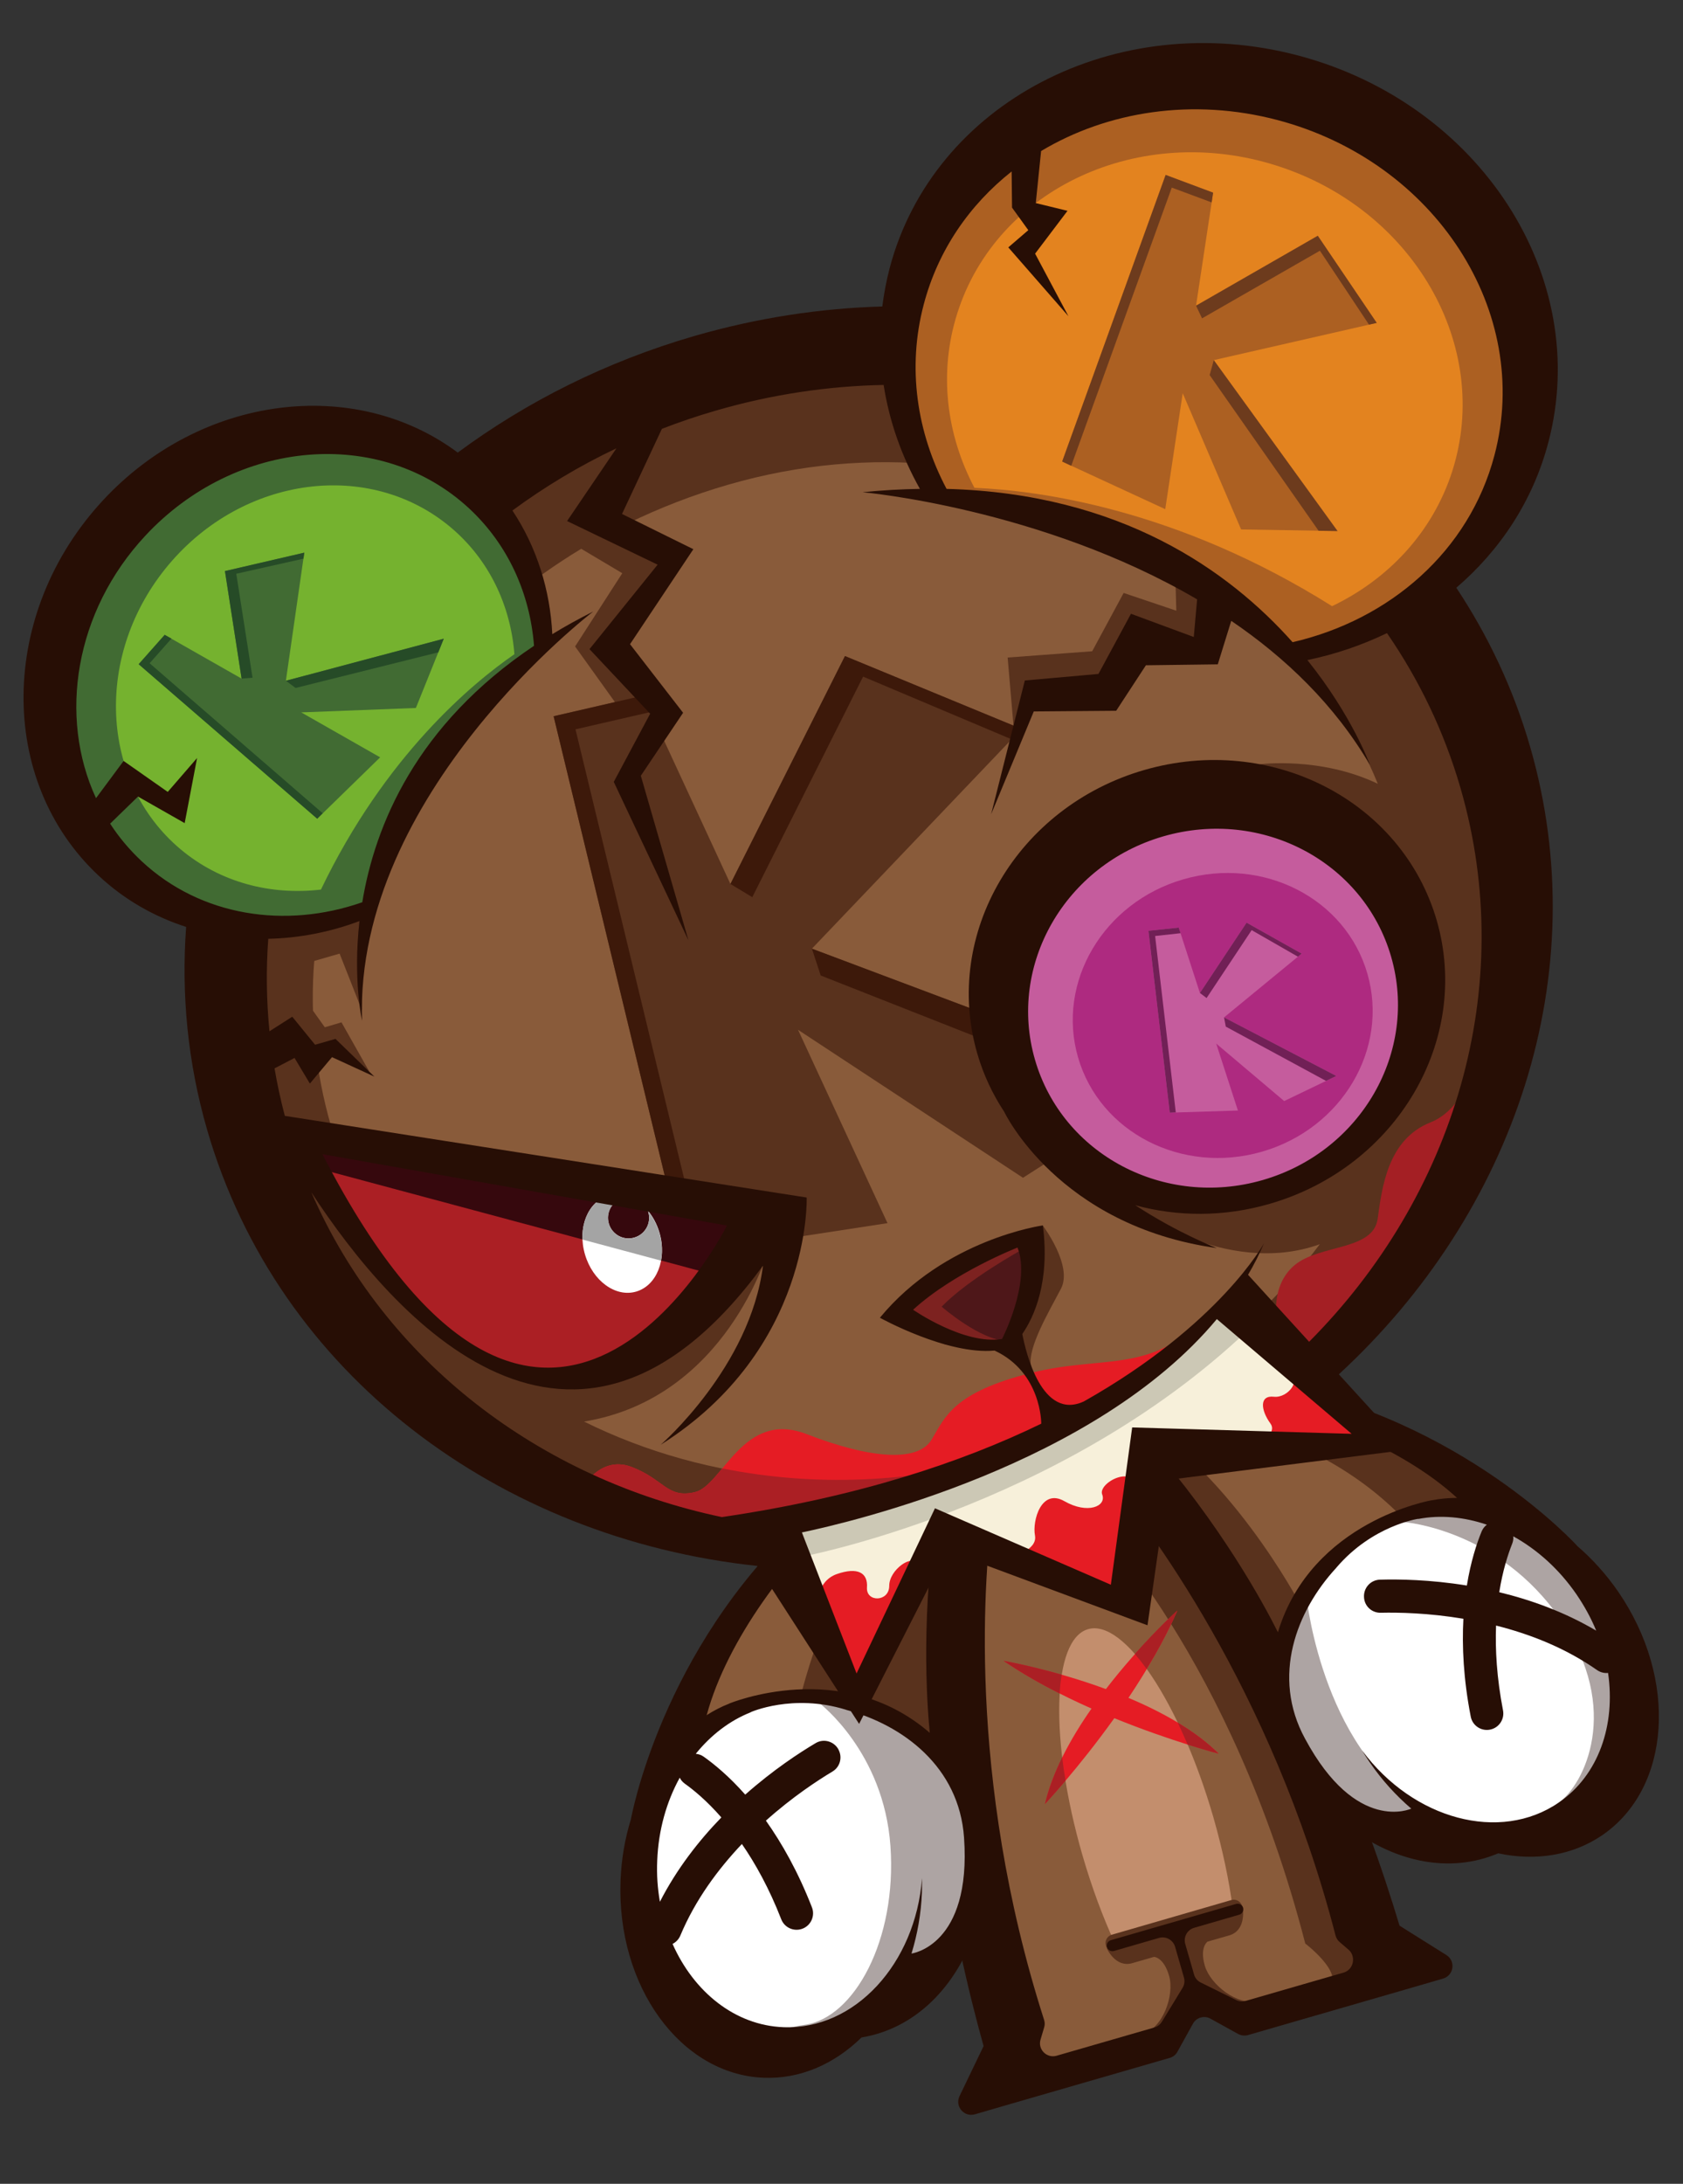 <?xml version="1.0" encoding="utf-8"?>
<!-- Generator: Adobe Illustrator 25.2.3, SVG Export Plug-In . SVG Version: 6.00 Build 0)  -->
<svg version="1.1" id="圖層_1" xmlns="http://www.w3.org/2000/svg" xmlns:xlink="http://www.w3.org/1999/xlink" x="0px" y="0px"
	 viewBox="0 0 126.22 163.67" style="enable-background:new 0 0 126.22 163.67;" xml:space="preserve">
<rect x="0" y="0" width="126.22" height="163.67" fill="#333333" stroke="none"/>
<style type="text/css">
	.st0{fill:#895B3A;}
	.st1{fill:#59321D;}
	.st2{fill:#C38E6D;}
	.st3{fill:#E51C24;}
	.st4{fill:#AB1F24;}
	.st5{fill:#270E05;}
	.st6{fill:#FFFFFF;}
	.st7{fill:#ADA4A3;}
	.st8{fill:#416B33;}
	.st9{fill:#75B22F;}
	.st10{fill:#AC6022;}
	.st11{fill:#E3831F;}
	.st12{fill:#6D3B1D;}
	.st13{fill:#3D190A;}
	.st14{fill:#264B27;}
	.st15{fill:#4E1719;}
	.st16{fill:#7D2220;}
	.st17{fill:#36080D;}
	.st18{fill:#C55C9D;}
	.st19{fill:#AE2A80;}
	.st20{fill:#712056;}
	.st21{fill:#A4A4A4;}
	.st22{fill:#F7F0DA;}
	.st23{fill:#CCC8B5;}
	.st24{fill:#A41F24;}
</style>
<g>
	<g>
		<polygon class="st0" points="73.17,111.74 84.05,108.58 92.26,120.01 99.73,135.44 102.16,143.86 104.47,147.98 93.27,151.22 
			89.61,149.72 87.93,152.77 75.3,156.42 76.33,151.89 71.92,134.75 71.63,112.96 		"/>
		<path class="st1" d="M81.88,113.78c0,0,10.48,10.44,16.01,31.88c0,0,2.86,2.18,1.83,3.25l0.63,0.71l3.41-0.99l-0.91-3.52
			l-10.39-27.05l-7.06-8.64l-3.67,0.39l-7.5,2.17l-1.7,5.28L81.88,113.78z"/>
		<path class="st2" d="M92.46,143.07c-0.28-2.13-0.77-4.46-1.46-6.87c-2.48-8.57-6.69-14.89-9.4-14.1
			c-2.71,0.78-2.9,8.37-0.42,16.94c0.7,2.41,1.53,4.64,2.43,6.59L92.46,143.07z"/>
		<path class="st1" d="M93.15,142.84c-0.1-0.34-0.46-0.54-0.8-0.44L83.38,145c-0.34,0.1-0.54,0.46-0.44,0.8l0.02,0.08
			c0.01,0.05,0.04,0.09,0.07,0.13l-0.02,0.01c0,0,0.64,1.48,1.91,1.11c1.27-0.37,1.63-0.47,1.63-0.47s0.73,0.02,1.13,1.43
			c0.41,1.4-0.44,3.91-2,4.36l1.33,0.21l2.54-3.13l3.82,1.29l1.01-0.88c-1.56,0.45-3.61-1.21-4.02-2.61c-0.41-1.4,0.2-1.81,0.2-1.81
			s0.36-0.11,1.63-0.47c1.27-0.37,1.02-1.96,1.02-1.96l-0.03,0c0-0.05,0-0.1-0.01-0.14L93.15,142.84z"/>
		<path class="st3" d="M84.63,127.25c1.36-2.03,2.68-4.28,3.67-6.54c0,0-2.73,2.46-5.36,5.88c-4.05-1.49-7.67-2.11-7.67-2.11
			c2.04,1.39,4.36,2.58,6.59,3.57c-1.55,2.22-2.92,4.71-3.49,7.15c0,0,2.52-2.68,5.2-6.43c4.27,1.74,7.83,2.66,7.83,2.66
			C89.61,129.67,87.12,128.29,84.63,127.25z"/>
		<g>
			<path class="st4" d="M78.37,135.2c0,0,0.61-0.65,1.54-1.75c-0.1-0.59-0.18-1.17-0.25-1.74C79.1,132.87,78.64,134.04,78.37,135.2z
				"/>
			<path class="st4" d="M88.29,120.7c0,0-1.41,1.27-3.18,3.26c0.29,0.34,0.59,0.71,0.88,1.12C86.86,123.67,87.65,122.19,88.29,120.7
				z"/>
			<path class="st4" d="M75.26,124.47c1.32,0.9,2.76,1.72,4.21,2.45c0.03-0.5,0.08-0.97,0.15-1.41
				C77.1,124.79,75.26,124.47,75.26,124.47z"/>
			<path class="st4" d="M88.33,129.11c0.25,0.53,0.5,1.08,0.74,1.64c1.43,0.45,2.32,0.68,2.32,0.68
				C90.52,130.56,89.47,129.79,88.33,129.11z"/>
		</g>
		<path class="st5" d="M108.47,146.52l-3.51-2.2l0,0c-2.32-7.75-8.06-23.82-18.49-35.63c-0.02-0.02-0.96-1.03-0.96-1.03
			c-0.31-0.33-0.88-0.47-1.34-0.33l-6.29,1.82l-6.29,1.82c-0.46,0.13-0.87,0.56-0.96,1c0,0-0.25,1.36-0.26,1.39
			c-2.51,15.55,1.22,32.21,3.4,40l-0.01,0l-1.8,3.74c-0.36,0.76,0.34,1.59,1.15,1.36l2.03-0.59l12.59-3.64
			c0.25-0.07,0.46-0.24,0.58-0.47l1.15-2.08c0.13-0.24,0.34-0.4,0.58-0.47s0.51-0.05,0.74,0.08l2.08,1.15
			c0.23,0.12,0.49,0.15,0.74,0.08l12.59-3.64l2.03-0.59C109.04,148.05,109.19,146.97,108.47,146.52z M100.76,147.84l-7.34,2.12
			c-0.23,0.07-0.48,0.05-0.7-0.06l-2.67-1.32c-0.25-0.12-0.43-0.34-0.5-0.6l-0.66-2.29c-0.15-0.52,0.15-1.06,0.67-1.21l3.38-0.98
			c0.22-0.06,0.35-0.3,0.29-0.52c-0.06-0.22-0.3-0.35-0.52-0.29l-4.7,1.36l-4.7,1.36c-0.22,0.06-0.35,0.3-0.29,0.52
			c0.06,0.22,0.3,0.35,0.52,0.29l3.38-0.98c0.52-0.15,1.06,0.15,1.21,0.67l0.66,2.29c0.08,0.26,0.04,0.55-0.1,0.78l-1.55,2.54
			c-0.13,0.21-0.33,0.36-0.56,0.43l-7.34,2.12c-0.74,0.21-1.43-0.48-1.2-1.22l0.27-0.91c0.06-0.19,0.05-0.39-0.01-0.57
			c-5.87-18.31-4.45-33.81-3.83-38.31l4.23-1.24l4.24-1.21c2.92,3.47,12.4,15.83,17.22,34.44c0.05,0.19,0.15,0.36,0.3,0.49
			l0.72,0.62C101.71,146.68,101.5,147.63,100.76,147.84z"/>
	</g>
	<g>
		<polygon class="st1" points="83.37,105.6 86.4,103.97 91.89,103.87 101.35,105.95 109.82,110.25 112.06,112.67 106.86,112.54 
			101.72,115.13 98.47,118.71 96.56,122.11 95.63,124.95 90,115.2 84.77,108.03 		"/>
		<path class="st0" d="M84.79,105.19c0,0,12.39,0.49,20.16,8.32c0,0-5.58,1.98-7.45,6.71c0,0-5.47-10.42-13.12-14.43L84.79,105.19z"
			/>
		<path class="st6" d="M112.19,112.99l-6.09,0.11l-4.15,2.03l-2.42,2.12l-2.58,3.77l-1.11,4.63l0.79,4.4l2.91,4.37l4.01,2.83
			l6.67,0.23l3.42,0.41c0,0,3.86-1.01,4.22-1.22c0.36-0.21,4.16-4.56,4.16-4.56s0.39-6.92,0.37-7.18c-0.02-0.26-2.58-6.54-2.73-6.66
			c-0.14-0.12-4.96-3.89-4.96-3.89L112.19,112.99z"/>
		<g>
			<path class="st7" d="M107.32,135.78c-8.01-3.9-9.31-15.91-9.31-15.91l-1.41,0.97l-0.88,2.96l0.31,4.16l2.36,5.07l6.23,4.51
				C104.63,137.54,115.33,139.68,107.32,135.78z"/>
			<path class="st7" d="M117,115.5l-4.95-2.83l-5.72,0.36l-0.99,1.05c0,0,7.07,0.54,11.7,7.3c4.64,6.76,1.73,12.43-0.16,13.73
				c-1.89,1.3,3.42,0.33,3.42,0.33l2.58-5.96l-1.49-7.98L117,115.5z"/>
		</g>
		<g>
			<path class="st5" d="M95.4,127.2l0-0.02c0.95,7.87,9.6,14.83,16.96,11.72c0,0,0,0,0,0c2.78,0.59,5.56,0.18,7.82-1.37
				c5.15-3.54,5.67-11.71,1.18-18.24c-0.91-1.32-1.96-2.47-3.09-3.44l0.01,0c0,0-8.66-9.54-22.91-12.16
				c-14.26-2.61-14,2.64-12.57,4.41C84.21,109.86,92.32,118.75,95.4,127.2z M109.31,112.26c-0.65,0-1.3,0.06-1.93,0.18
				c-0.01,0-0.01,0-0.01,0s-9,1.53-11.53,9.89c-1.12-2.23-4.28-8.04-9.72-14.26c-5.73-6.55,14.53-3.72,23.14,4.18L109.31,112.26z
				 M113.49,115.14c1.79,0.99,3.44,2.46,4.74,4.35c0.6,0.88,1.1,1.79,1.48,2.72c-2.39-1.41-4.91-2.31-7.27-2.88
				c0.26-1.64,0.66-2.85,0.96-3.61C113.48,115.53,113.51,115.33,113.49,115.14z M100.2,117.52c0.01-0.02,0.02-0.03,0.04-0.05
				c2.7-3.15,6.12-3.64,6.12-3.64l0.01,0.01c1.66-0.32,3.43-0.15,5.14,0.43c-0.17,0.13-0.3,0.29-0.39,0.5
				c-0.37,0.9-0.82,2.26-1.11,4.06c-2.77-0.45-5.13-0.48-6.52-0.44c-0.72,0.02-1.26,0.65-1.19,1.36l0,0.01
				c0.06,0.65,0.61,1.13,1.26,1.11c1.29-0.03,3.55,0.01,6.19,0.45c-0.11,2.06,0,4.5,0.55,7.33c0.13,0.69,0.81,1.13,1.49,0.97
				c0.65-0.15,1.06-0.79,0.93-1.44c-0.47-2.44-0.59-4.56-0.52-6.35c2.51,0.63,5.18,1.66,7.58,3.34c0.25,0.17,0.54,0.24,0.82,0.21
				c0.57,3.9-0.7,7.65-3.69,9.71c-4.41,3.03-10.91,1.28-14.75-3.89c0.18,0.3,0.37,0.6,0.58,0.9c0.91,1.33,1.97,2.48,3.1,3.45l0,0
				c0,0-4.12,1.92-7.97-5.25C95.33,125.63,97.24,120.73,100.2,117.52z"/>
			<polygon class="st5" points="102.29,119.7 102.29,119.76 102.29,119.76 			"/>
			<line class="st5" x1="102.29" y1="119.76" x2="102.29" y2="119.76"/>
		</g>
	</g>
	<g>
		<polygon class="st1" points="71.72,108.97 68.28,109.21 63.59,112.06 56.71,118.87 51.84,127.03 51.24,130.27 55.56,127.39 
			61.29,126.83 65.95,128.12 69.38,129.98 71.69,131.87 71.24,120.63 71.83,111.78 		"/>
		<path class="st0" d="M70.47,109.83l-2-0.81l-2.99,1.56l-5.07,3.96l-4.62,5.81l-2.88,4.23c0,0-1.61,4.35-1.61,4.45
			c0,0.1,0.23,0.79,0.23,0.79l3.21-1.65l5.34-1.17C60.09,126.99,63.26,113.65,70.47,109.83z"/>
		<path class="st6" d="M50.94,130.71l5.21-3.16l4.59-0.5l3.18,0.5l4.19,1.81l3.41,3.32l1.68,4.14l-0.13,5.25l-1.88,4.53l-5.51,3.76
			l-2.67,2.17c0,0-3.8,1.21-4.22,1.22c-0.42,0.02-5.95-1.63-5.95-1.63s-4.03-5.64-4.15-5.88c-0.12-0.23-1.31-6.91-1.25-7.09
			c0.06-0.18,2.11-5.93,2.11-5.93L50.94,130.71z"/>
		<path class="st7" d="M61.47,127.66c0,0,4.81,3.64,5.31,10.69c0.5,7.05-2.73,12.89-6.42,13.4c-3.69,0.51,0.32,1.75,0.32,1.75
			l6.52-3.04l4.13-4.25l1.81-6.04l-0.86-5.34l-1.82-3.32l-4.26-3.24l-3.29-1.02L61.47,127.66z"/>
		<g>
			<path class="st5" d="M73.18,110.88c0.26-2.25-2.33-6.84-12.99,2.99s-12.88,22.51-12.88,22.51l0-0.01
				c-0.44,1.42-0.71,2.96-0.77,4.56c-0.31,7.92,4.49,14.54,10.73,14.79c2.74,0.11,5.31-1.03,7.34-3.02c0,0,0,0,0,0
				c7.88-1.3,11.47-11.8,8.08-18.97l0.02,0.02C70.8,124.97,72.92,113.13,73.18,110.88z M53.01,128.51
				c3.06-11.27,18.68-24.48,17.33-15.89c-1.28,8.17-0.85,14.77-0.61,17.25c-6.6-5.72-15.03-2.2-15.03-2.2s0,0-0.01,0.01
				c-0.6,0.23-1.17,0.53-1.72,0.88L53.01,128.51z M51.36,133.68c0.66,0.47,1.65,1.28,2.74,2.53c-1.69,1.74-3.34,3.85-4.61,6.32
				c-0.17-0.99-0.25-2.03-0.2-3.09c0.09-2.29,0.7-4.42,1.69-6.21C51.06,133.4,51.19,133.56,51.36,133.68z M72.3,137.72
				c0.57,8.12-3.94,8.69-3.94,8.69l0,0c0.44-1.43,0.72-2.97,0.78-4.58c0.01-0.36,0.01-0.72,0.01-1.07
				c-0.49,6.42-5.05,11.38-10.4,11.17c-3.63-0.14-6.71-2.64-8.31-6.24c0.25-0.13,0.46-0.34,0.58-0.62c1.13-2.7,2.84-4.99,4.62-6.87
				c1.02,1.48,2.05,3.33,2.95,5.64c0.24,0.62,0.93,0.94,1.56,0.72c0.66-0.23,1-0.97,0.74-1.62c-1.05-2.69-2.26-4.81-3.45-6.49
				c1.99-1.78,3.89-3.02,4.99-3.68c0.56-0.33,0.76-1.04,0.47-1.61l0-0.01c-0.32-0.64-1.12-0.88-1.73-0.51
				c-1.2,0.71-3.18,2-5.28,3.86c-1.21-1.37-2.32-2.28-3.11-2.84c-0.18-0.13-0.39-0.2-0.6-0.22c1.14-1.41,2.55-2.49,4.12-3.11l0-0.01
				c0,0,3.15-1.41,7.12-0.19c0.02,0.01,0.04,0.01,0.05,0.02C67.7,129.28,71.93,132.4,72.3,137.72z"/>
			<polygon class="st5" points="62.88,131.1 62.91,131.16 62.91,131.16 			"/>
			<line class="st5" x1="62.91" y1="131.16" x2="62.91" y2="131.16"/>
		</g>
	</g>
	<g>
		
			<ellipse transform="matrix(0.961 -0.278 0.278 0.961 -17.156 21.105)" class="st1" cx="65.86" cy="71.06" rx="49.82" ry="44.83"/>
		<path class="st0" d="M84.56,90.31c16.13,0.69,19.88-7.09,20.4-8.43c1.43-4.33,2.07-8.89,1.77-13.47l-0.63,0.45
			c0,0-4.46-8.48-11.63-11.58c0,0,4.54-0.6,8.86,1.46C96.54,42.06,76.25,30.06,54.6,36.33c-2.62,0.76-5.12,1.73-7.48,2.88l3.72,3.15
			l-4.11,6.03l3.08,5.42l-2.26,4.66l4.05,12.01l-7.69-12.13l2.97-4.67l-3.75-5.23l3.54-5.49l-3.08-1.83
			C28.2,50.41,20.04,67.87,24.82,84.37c2.24,7.75,7.02,14.15,13.31,18.73c0.25-0.1,0.4-0.15,0.4-0.15s7.61,4.18,19.07-9.23
			c0,0-3.1,11.07-13.8,12.82c9.25,4.58,20.62,5.8,31.86,2.55c9.79-2.83,17.86-8.58,23.32-15.84C91.87,95.81,84.56,90.31,84.56,90.31
			z"/>
		<path class="st8" d="M9.03,39.41c6.77-8.06,18.23-9.58,25.6-3.39c3.82,3.21,5.78,7.85,5.85,12.71
			C36.05,52.4,29.9,58.85,27.75,67.62c-5.96,2.41-12.73,1.73-17.65-2.42C2.73,59.02,2.25,47.46,9.03,39.41z"/>
		<path class="st9" d="M12.65,42.32c5.6-6.66,15.06-7.91,21.15-2.8c2.89,2.43,4.49,5.86,4.78,9.51c-3.2,2.21-9.7,7.62-14.51,17.64
			c-3.76,0.44-7.55-0.52-10.54-3.03C7.45,58.52,7.05,48.98,12.65,42.32z"/>
		<path class="st10" d="M97.63,6.98c-12.41-3.96-25.4,2.03-29.01,13.37c-1.87,5.87-0.86,12.03,2.28,17.15
			c7.05,0.92,17.74,3.61,25.78,11.36c7.83-1.42,14.45-6.6,16.87-14.19C117.16,23.33,110.03,10.93,97.63,6.98z"/>
		<path class="st11" d="M95.76,12.42C85.51,9.15,74.78,14.1,71.8,23.46c-1.42,4.45-0.83,9.1,1.28,13.1
			c4.81,0.2,15.18,1.56,26.82,8.87c4.22-2.02,7.55-5.54,9.02-10.13C111.9,25.93,106.01,15.69,95.76,12.42z"/>
		<polygon class="st10" points="100.31,39.8 91.03,26.99 103.25,24.2 98.83,17.67 89.7,22.91 90.98,14.44 87.42,13.11 79.66,34.59 
			87.39,38.16 88.7,29.47 93.08,39.68 		"/>
		<polygon class="st12" points="98.89,39.78 100.31,39.8 91.03,26.99 90.72,28.11 		"/>
		<polygon class="st12" points="90.15,23.86 98.99,18.79 102.67,24.33 103.25,24.2 98.83,17.67 89.7,22.91 		"/>
		<polygon class="st12" points="87.88,14.06 90.87,15.17 90.98,14.44 87.42,13.11 79.66,34.59 80.34,34.91 		"/>
		<polygon class="st1" points="87.78,81.2 60.89,71.1 76.61,54.63 63.37,49.17 54.78,66.25 48.24,52.13 41.52,53.68 51.28,94.01 
			66.56,91.67 59.85,77.18 76.72,88.27 		"/>
		<polygon class="st13" points="85.61,82.59 87.78,81.2 60.89,71.1 61.55,73.11 		"/>
		<polygon class="st13" points="56.42,67.24 64.73,50.71 75.87,55.41 76.61,54.63 63.37,49.17 54.78,66.25 		"/>
		<polygon class="st13" points="43.16,54.66 48.81,53.36 48.24,52.13 41.52,53.68 51.28,94.01 52.63,93.8 		"/>
		<polygon class="st8" points="33.28,47.87 21.44,51.02 22.82,41.42 16.87,42.8 18.12,50.86 12.35,47.58 10.4,49.78 23.79,61.36 
			28.51,56.76 22.59,53.39 31.19,53.06 		"/>
		<polygon class="st14" points="32.87,48.89 33.28,47.87 21.44,51.02 22.17,51.56 		"/>
		<polygon class="st14" points="18.94,50.79 17.72,43 22.76,41.87 22.82,41.42 16.87,42.8 18.12,50.86 		"/>
		<polygon class="st14" points="11.22,49.71 12.86,47.86 12.35,47.58 10.4,49.78 23.79,61.36 24.2,60.95 		"/>
		<polygon class="st15" points="76.89,92.91 77.52,95.08 76.91,98.72 75.51,100.7 73.74,100.99 70.88,100.76 67.15,98.47 
			70.09,96.04 73.29,93.95 		"/>
		<path class="st16" d="M76.62,93.67c0,0-4.02,2.21-6,4.26c0,0,2.92,2.54,4.87,2.55l-2.81,0.41l-5.18-2.41l4.04-3.61l5.15-1.92
			L76.62,93.67z"/>
		<path class="st4" d="M23.03,85.31l33.74,5.53l-4.94,8.94l-8.67,3.57C43.15,103.36,31.02,105.81,23.03,85.31z"/>
		<polygon class="st17" points="22.88,87.31 54.09,95.68 57.86,90.69 21.53,85.32 		"/>
		
			<ellipse transform="matrix(0.961 -0.278 0.278 0.961 -17.314 28.286)" class="st18" cx="91.11" cy="75.21" rx="15.7" ry="14.55"/>
		
			<ellipse transform="matrix(0.961 -0.278 0.278 0.961 -17.536 28.475)" class="st19" cx="91.66" cy="76.08" rx="11.29" ry="10.62"/>
		<polygon class="st18" points="100.22,80.64 91.8,76.25 97.62,71.47 93.49,69.15 89.99,74.42 88.4,69.52 86.13,69.76 87.73,83.39 
			92.84,83.23 91.21,78.21 96.31,82.52 		"/>
		<polygon class="st20" points="99.45,81.01 100.22,80.64 91.8,76.25 91.93,76.94 		"/>
		<polygon class="st20" points="90.49,74.8 93.87,69.71 97.34,71.7 97.62,71.47 93.49,69.15 89.99,74.42 		"/>
		<polygon class="st20" points="86.63,70.15 88.54,69.94 88.4,69.52 86.13,69.76 87.73,83.39 88.18,83.37 		"/>
		<path class="st6" d="M45.62,89.61c0.55-0.16,1.13-0.1,1.67,0.13c-0.19-0.02-0.39-0.01-0.58,0.05c-0.82,0.24-1.29,1.09-1.05,1.91
			c0.24,0.82,1.09,1.29,1.91,1.05c0.82-0.24,1.29-1.09,1.05-1.91c-0.01-0.05-0.03-0.09-0.05-0.13c0.39,0.46,0.7,1.03,0.89,1.68
			c0.58,1.99-0.21,3.96-1.75,4.41c-1.54,0.45-3.26-0.8-3.84-2.79C43.29,92.03,44.08,90.06,45.62,89.61z"/>
		<path class="st21" d="M48.62,90.85c0.24,0.82-0.23,1.67-1.05,1.91c-0.82,0.24-1.67-0.23-1.91-1.05c-0.24-0.82,0.23-1.67,1.05-1.91
			c0.19-0.06,0.39-0.07,0.58-0.05c-0.54-0.23-1.11-0.29-1.67-0.13c-1.25,0.36-2,1.72-1.94,3.28l5.89,1.58
			c0.12-0.64,0.09-1.35-0.12-2.07c-0.19-0.65-0.5-1.22-0.89-1.68C48.58,90.76,48.6,90.8,48.62,90.85z"/>
		<polygon class="st22" points="57.7,114.77 64.2,127.49 70.66,114.92 84.49,119.88 85.67,109.42 103.95,108.02 92.82,97.48 
			85.51,103.16 76.98,108.04 65.91,111.91 		"/>
		<path class="st23" d="M59.76,116.75c0,0,19.58-3.52,33.86-17.09l-1.73-1.9c0,0-14.29,15.01-35.16,16.81L59.76,116.75z"/>
		<path class="st3" d="M61.24,120.43c0,0-0.03-1.92,1.52-2.46c1.55-0.54,2.34-0.11,2.26,1.01c-0.07,1.12,1.67,1.09,1.67-0.13
			s1.76-2.39,2.02-1.64c0.26,0.76,1.16-1.74,1.16-1.74l0.98-1.16l2.78,1.68l2.2,0.7c0,0,2-0.49,1.79-1.61
			c-0.21-1.12,0.48-3.56,2.21-2.57c1.73,0.99,3.18,0.39,2.83-0.51c-0.35-0.91,2.83-2.57,2.69,0.1c-0.14,2.67,1.45-2,1.45-2l3.5-1.01
			l2.86-0.34c0,0,2.86-1.04,2.12-2.06s-0.84-2.13,0.25-2.01c1.09,0.12,2.11-1.33,1.14-1.67s3.15,1.04,3.15,1.04l3.49,3.72
			l-15.94,2.6l-2.02,10.27l-14.45-4.9l-6.55,11.37L61.24,120.43z"/>
		<path class="st3" d="M43.52,111.75c0,0,1.39-2.74,3.84-1.81c2.45,0.93,2.68,2.39,4.76,1.89c2.08-0.49,3.59-6.2,8.37-4.35
			s8.35,2.13,9.38,0.41c1.03-1.72,1.63-3.53,7.47-5c5.84-1.47,9.61,0.39,14.08-5.48c4.47-5.87,0,0,0,0s-3.57,7.31-15.23,11.53
			C64.53,113.15,55.74,117.42,43.52,111.75z"/>
		<path class="st4" d="M54.17,110.05c-0.72,0.86-1.35,1.61-2.05,1.78c-2.08,0.49-2.31-0.97-4.76-1.89
			c-2.45-0.93-3.84,1.81-3.84,1.81c12.22,5.67,21.01,1.4,32.67-2.82c0.06-0.02,0.12-0.04,0.18-0.07c-0.24,0.07-0.47,0.15-0.71,0.22
			C68.34,111.2,60.97,111.42,54.17,110.05z"/>
		<path class="st24" d="M95.77,99.04c0,0-0.55-2.67,1.33-4.23c1.88-1.56,5.88-1.07,6.22-3.46c0.33-2.39,0.76-5.96,3.96-7.23
			c3.21-1.27,3.96-6.52,3.96-6.52s-2.43,17.22-12.47,24.13L95.77,99.04z"/>
		<polygon class="st1" points="88.15,43.32 88.22,45.77 84.27,44.44 81.91,48.81 75.57,49.28 76.01,54.39 77.91,52.45 83.04,52.19 
			85.36,48.93 89.82,49.08 91.56,45.51 		"/>
		<polygon class="st1" points="23.01,75.1 24.36,76.99 25.61,76.62 27.69,80.3 25.14,78.68 23.79,79.54 21.53,77.33 		"/>
		<polygon class="st1" points="21.13,72.72 25.47,71.47 27.14,75.71 27.11,70.99 27.78,68.18 21.41,69.56 		"/>
		<path class="st1" d="M78.2,91.84c0,0,2.28,3.01,1.37,4.74c-0.91,1.74-2.5,4.4-2.25,5.77c0.25,1.37-1.34-1.79-1.34-1.79l1.64-3.98
			l0.05-3.1l-0.16-0.9L78.2,91.84L78.2,91.84L78.2,91.84L78.2,91.84"/>
		<path class="st5" d="M85.81,57.71c-9.51,2.75-15.12,12.26-12.52,21.24c0.46,1.59,1.15,3.05,2.02,4.37l0,0
			c0,0,4.04,8.55,15.95,10.22c0,0-2.92-1.12-6.11-3.21c3.16,0.86,6.64,0.89,10.08-0.11c9.51-2.75,15.12-12.26,12.52-21.24
			C105.14,60,95.33,54.96,85.81,57.71z M94.7,88.44c-7.37,2.13-15.02-1.9-17.08-9.02c-2.06-7.11,2.25-14.61,9.63-16.74
			s15.02,1.9,17.08,9.02C106.39,78.81,102.08,86.31,94.7,88.44z"/>
		<path class="st5" d="M97.36,4.16C83.72,0.56,70,7.69,66.72,20.1c-0.25,0.96-0.43,1.92-0.55,2.87c-4.64,0.13-9.38,0.85-14.09,2.21
			c-6.62,1.92-12.6,4.93-17.75,8.74c-7.72-5.75-19.25-4.34-26.6,3.57c-7.83,8.43-7.97,21.03-0.31,28.16
			c1.92,1.79,4.15,3.05,6.54,3.82c-0.37,5.02,0.11,10.14,1.57,15.19c5.31,18.35,21.93,30.65,41.26,32.7l7.64,11.84l6.61-12.97
			l15.02,5.58l1.56-10.9l17.95-2.26l-5.16-5.65c13.15-12.11,19.28-29.98,14.34-47.05c-1.25-4.32-3.14-8.3-5.53-11.9
			c3.29-2.82,5.75-6.52,6.9-10.89C119.4,20.75,111,7.77,97.36,4.16z M10.63,64.55c-0.92-0.86-1.71-1.8-2.37-2.82l2.09-2.03l3.5,1.99
			l0.93-4.88l-2.2,2.54l-3.31-2.32L7.2,59.82c-2.83-6.12-1.59-13.99,3.69-19.66c6.79-7.3,17.67-8.21,24.31-2.04
			c2.94,2.74,4.55,6.41,4.85,10.28c-8.84,5.92-11.93,13.45-12.88,19.22C21.42,69.63,15.07,68.69,10.63,64.55z M84.91,106.98
			l-1.6,11.79l-13.19-5.73l-5.88,12.38l-4.1-10.57c3.63-0.76,21.99-5.03,31.12-15.99l10.11,8.6L84.91,106.98z M98.18,100.56
			l-4.58-5.02l0,0c0.45-0.76,0.85-1.55,1.2-2.37c0,0-3.3,6.1-13.51,11.86c-3.16,1.46-4.36-3.7-4.62-5.05
			c0.88-1.28,2.09-3.9,1.54-8.14c0,0-7.35,1.01-12.22,6.92c0,0,5.05,2.8,8.6,2.46c0,0,0,0,0,0c3.53,1.64,3.5,5.46,3.5,5.48
			c-5.93,2.88-13.75,5.5-23.95,7c-13.63-2.86-25.28-11.67-30.79-24.34c6.15,9.42,19.71,24.82,33.87,5.5
			c-0.95,7.59-7.67,13.42-7.67,13.42c11.34-7.16,10.95-18.53,10.95-18.53l-39.14-6.12c-0.31-1.19-0.57-2.37-0.77-3.56l1.5-0.78
			l1.15,1.92l1.66-1.98l3.18,1.46l-2.92-2.83l-1.53,0.44l-1.71-2.1l-1.71,1.09c-0.23-2.32-0.26-4.64-0.09-6.93
			c2.29-0.05,4.61-0.49,6.84-1.33c-0.5,4.39,0.19,7.46,0.19,7.46C26.6,59.45,44.49,45.83,44.49,45.83c-1.09,0.55-2.11,1.11-3.07,1.7
			c-0.16-3.31-1.16-6.51-2.99-9.27c2.41-1.77,5.01-3.34,7.8-4.66l-3.7,5.45l6.79,3.27l-5.11,6.33l4.55,4.84l-2.73,5.11l5.6,11.87
			l-3.57-12.33l3.17-4.72l-3.98-5.14L52,41.16l-5.35-2.64l2.99-6.38c1.32-0.51,2.67-0.97,4.06-1.37c4.2-1.22,8.43-1.84,12.57-1.92
			c0.42,2.72,1.35,5.35,2.72,7.79c-1.38,0.02-2.81,0.1-4.3,0.25c0,0,13.4,1.18,25.09,8.03l-0.25,2.82l-4.71-1.74l-2.44,4.51
			L76.86,51l-2.53,10.03l3.2-7.71l6.18-0.05l2.23-3.41l5.39-0.07l1.01-3.26c4.06,2.76,7.76,6.29,10.4,10.8c0,0-1.3-3.64-4.69-7.86
			c2.09-0.43,4.1-1.12,5.97-2.02c2.4,3.48,4.28,7.36,5.51,11.6C113.88,74.05,109.02,89.68,98.18,100.56z M75.15,100.35
			c-2.84,0.47-6.67-2.19-6.67-2.19c3.07-2.81,7.83-4.66,7.83-4.66C77.34,96.11,75.15,100.35,75.15,100.35z M24.18,86.5l30.34,5.35
			C54.52,91.85,40.9,119.06,24.18,86.5z M112.08,34.12c-1.9,7.2-7.86,12.33-15.14,14.01c-4.77-5.36-12.9-11.15-25.95-11.49
			c-2.23-4.21-2.97-9.07-1.71-13.83c1.07-4.06,3.43-7.46,6.59-9.96l0.03,2.71l1.22,1.69l-1.5,1.29l4.51,5.16l-2.5-4.69l2.43-3.21
			l-2.38-0.58l0.4-3.9c4.98-2.98,11.37-4,17.74-2.32C107.65,12.13,114.92,23.37,112.08,34.12z"/>
	</g>
</g>
</svg>

